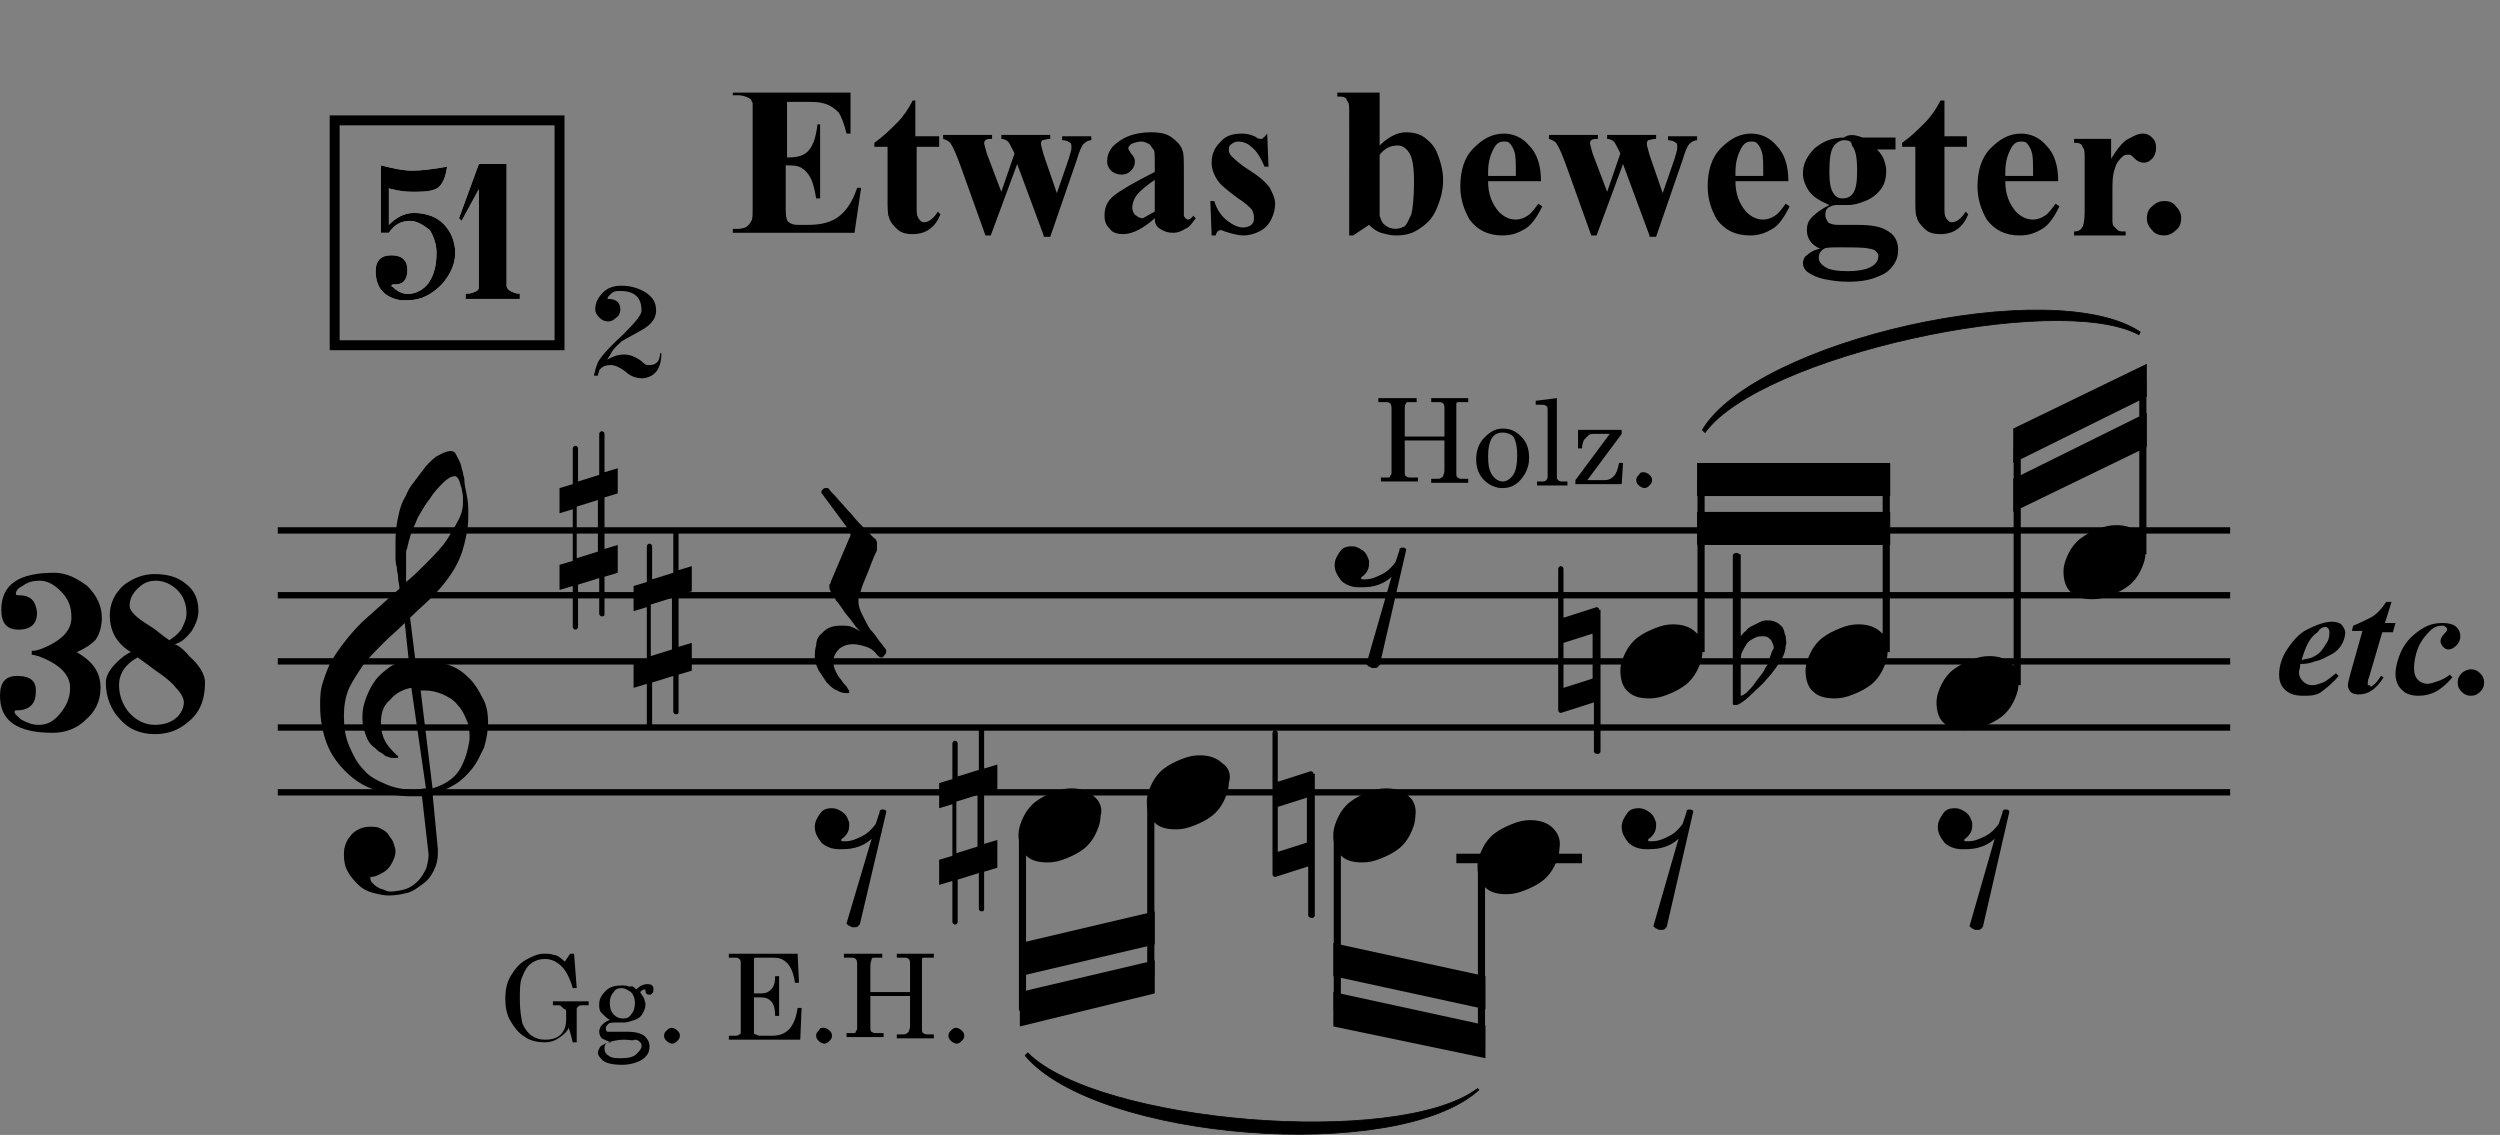 <?xml version="1.0" encoding="utf-8"?>
<!-- Generator: Adobe Illustrator 26.3.1, SVG Export Plug-In . SVG Version: 6.00 Build 0)  -->
<svg version="1.1" xmlns="http://www.w3.org/2000/svg" xmlns:xlink="http://www.w3.org/1999/xlink" x="0px" y="0px"
	 viewBox="0 0 189 85.8" style="enable-background:new 0 0 189 85.8;" xml:space="preserve">
<rect x="0" y="0" width="189" height="85.8" fill="#808080" stroke="none"/>
<style type="text/css">
	.st0{fill:none;stroke:#000000;stroke-width:0.48;stroke-miterlimit:10;}
	.st1{fill:none;stroke:#000000;stroke-width:0.54;stroke-miterlimit:10;}
	.st2{fill-rule:evenodd;clip-rule:evenodd;}
	.st3{fill:none;stroke:#000000;stroke-width:0.72;stroke-miterlimit:10;}
	.st4{fill:none;stroke:#000000;stroke-width:6.000000e-02;stroke-miterlimit:10;}
	.st5{fill:none;stroke:#000000;stroke-width:0.62;stroke-miterlimit:10;}
	.st6{fill:none;stroke:#000000;stroke-width:0.6;stroke-miterlimit:10;stroke-dasharray:3.721,3.721;}
	.st7{fill:none;stroke:#000000;stroke-width:2.46;stroke-miterlimit:10;}
	.st8{fill:#FFFFFF;}
	.st9{fill:none;stroke:#000000;stroke-width:0.75;}
	.st10{fill:none;stroke:#040000;stroke-width:0.5;stroke-miterlimit:10;}
</style>
<g id="レイヤー_1">
	<path d="M36.9,54.6c0-0.6-0.1-1.3-0.4-1.8c-0.3-0.6-0.6-1.1-1-1.5c-0.4-0.4-0.9-0.8-1.5-1s-1.2-0.4-1.8-0.4c-0.1,0-0.2,0-0.4,0
		c-0.1,0-0.3,0-0.4,0l-0.4-3.2c0.6-0.6,1.2-1.1,1.7-1.6c0.5-0.5,1-1.1,1.4-1.7c0.4-0.6,0.7-1.2,0.9-1.9c0.2-0.7,0.4-1.5,0.4-2.4
		v-0.2c0-0.5,0-0.9-0.1-1.4c-0.1-0.5-0.2-0.9-0.2-1.3c0-0.1-0.1-0.3-0.1-0.5c-0.1-0.2-0.1-0.4-0.2-0.7c-0.1-0.2-0.2-0.4-0.3-0.6
		c-0.1-0.2-0.2-0.3-0.4-0.3c-0.4,0-0.7,0.2-1.1,0.4c-0.4,0.3-0.7,0.6-1,1c-0.3,0.4-0.6,0.8-0.9,1.2c-0.3,0.4-0.4,0.8-0.6,1.1
		c-0.3,0.6-0.4,1.3-0.5,1.8c-0.1,0.6-0.1,1.1-0.1,1.7v0.2c0,0.1,0,0.3,0,0.6c0,0.2,0,0.5,0.1,0.8c0,0.3,0.1,0.5,0.1,0.8
		c0,0.3,0.1,0.5,0.1,0.8c-0.9,0.8-1.8,1.6-2.8,2.5c-0.9,0.9-1.7,1.9-2.3,2.9c-0.3,0.5-0.5,1.1-0.7,1.7c-0.2,0.6-0.2,1.2-0.2,1.8
		c0,1,0.2,2,0.5,2.8c0.3,0.8,0.8,1.5,1.4,2.1c0.6,0.6,1.3,1.1,2.2,1.4c0.8,0.3,1.8,0.5,2.8,0.5h0.2c0.1,0,0.2,0,0.3,0
		c0.1,0,0.2,0,0.3,0l0.5,4.4c0,0.4-0.1,0.8-0.2,1.1c-0.2,0.4-0.4,0.7-0.6,0.9c-0.3,0.3-0.6,0.5-0.9,0.6c-0.3,0.1-0.8,0.2-1.2,0.2
		c-0.1,0-0.2,0-0.4-0.1s-0.4-0.1-0.5-0.2c-0.2-0.1-0.3-0.2-0.4-0.3c-0.1-0.1-0.2-0.2-0.2-0.4c0,0,0-0.1,0-0.1c0.3,0,0.5-0.1,0.7-0.2
		c0.2-0.1,0.4-0.2,0.6-0.4c0.2-0.2,0.3-0.4,0.4-0.6c0.1-0.2,0.2-0.5,0.2-0.7c0-0.3-0.1-0.5-0.2-0.8c-0.1-0.2-0.3-0.4-0.4-0.6
		c-0.2-0.2-0.4-0.3-0.6-0.4c-0.2-0.1-0.5-0.1-0.8-0.1c-0.3,0-0.6,0.1-0.8,0.2c-0.2,0.1-0.5,0.3-0.6,0.5c-0.2,0.2-0.3,0.4-0.4,0.7
		c-0.1,0.3-0.1,0.5-0.1,0.8c0,0.4,0.1,0.9,0.3,1.2c0.2,0.4,0.5,0.7,0.8,1c0.3,0.3,0.7,0.5,1.1,0.6c0.4,0.1,0.8,0.2,1.2,0.2
		c0.5,0,1-0.1,1.4-0.2s0.8-0.4,1.2-0.7c0.4-0.3,0.6-0.6,0.8-1c0.2-0.4,0.3-0.8,0.3-1.3c0-0.1,0-0.1,0-0.1c0,0,0-0.1,0-0.2L32.7,60
		c0.6-0.1,1.2-0.4,1.7-0.7c0.5-0.3,1-0.8,1.3-1.2c0.4-0.5,0.6-1,0.9-1.6C36.8,55.8,36.9,55.2,36.9,54.6L36.9,54.6L36.9,54.6z
		 M34.5,39.6c-0.3,0.5-0.6,1.1-1,1.6c-0.4,0.5-0.9,1-1.4,1.5c-0.5,0.5-0.9,0.9-1.4,1.3c0-0.1,0-0.2,0-0.4c0-0.1,0-0.3,0-0.4
		c0-0.1,0-0.2,0-0.3v-0.4c0-0.2,0-0.4,0-0.6c0-0.2,0-0.3,0.1-0.5c0-0.2,0.1-0.3,0.1-0.5c0.1-0.2,0.1-0.4,0.2-0.6
		c0.1-0.3,0.3-0.7,0.5-1.2c0.3-0.5,0.5-0.9,0.9-1.4c0.3-0.5,0.7-0.9,1-1.2c0.3-0.3,0.6-0.5,0.9-0.5c0.1,0,0.2,0.1,0.3,0.3
		c0.1,0.2,0.1,0.4,0.2,0.6c0,0.2,0.1,0.4,0.1,0.7c0,0.2,0,0.4,0,0.4C35,38.6,34.8,39.1,34.5,39.6L34.5,39.6z M34.8,58.1
		c-0.4,0.7-1.1,1.2-2.1,1.5l-0.9-7.4l0.3,0c0.5,0,0.9,0.1,1.4,0.3c0.4,0.2,0.8,0.4,1.1,0.8c0.3,0.3,0.5,0.7,0.7,1.2
		c0.2,0.4,0.2,0.9,0.2,1.4C35.4,56.6,35.2,57.4,34.8,58.1L34.8,58.1z M32.2,59.6c-0.3,0-0.5,0.1-0.8,0.1c-0.8,0-1.5-0.1-2.2-0.4
		c-0.7-0.3-1.3-0.6-1.7-1.1c-0.5-0.5-0.8-1.1-1.1-1.8C26.1,55.7,26,55,26,54.1c0-0.7,0.1-1.4,0.4-2.1c0.3-0.6,0.7-1.2,1.1-1.8
		c0.5-0.6,1-1.1,1.5-1.6s1.1-1,1.6-1.5l0.3,2.8c-0.5,0.1-0.9,0.2-1.4,0.5c-0.4,0.3-0.8,0.6-1.1,1c-0.3,0.4-0.5,0.8-0.7,1.3
		c-0.2,0.5-0.3,1-0.3,1.4c0,0.3,0,0.7,0.1,1c0.1,0.3,0.2,0.7,0.4,1c0.1,0.1,0.2,0.3,0.4,0.4c0.2,0.2,0.3,0.3,0.5,0.4
		c0.2,0.1,0.3,0.3,0.5,0.3c0.2,0.1,0.3,0.1,0.4,0.1H30c0.1,0,0.1,0,0.1-0.1v0c0,0,0-0.1-0.1-0.1c-0.4-0.4-0.7-0.7-0.9-1.1
		c-0.2-0.4-0.3-0.8-0.3-1.4c0-0.7,0.2-1.3,0.7-1.7c0.4-0.5,1-0.8,1.6-0.9L32.2,59.6L32.2,59.6z"/>
	<path d="M46.7,41.2l-1,0.3v-3.9l1-0.3v-1.9l-1,0.3v-2.9c0-0.1-0.1-0.2-0.2-0.2c-0.1,0-0.2,0.1-0.2,0.2v3.1l-1.6,0.5v-2.5
		c0-0.1-0.1-0.2-0.2-0.2c-0.1,0-0.2,0.1-0.2,0.2v2.7l-1,0.3v1.9l1-0.3v3.9l-1,0.3v1.9l1-0.3v3.1c0,0.1,0.1,0.2,0.2,0.2
		c0.1,0,0.2-0.1,0.2-0.2v-3.2l1.6-0.5v2.7c0,0.1,0.1,0.2,0.2,0.2c0.2,0,0.2-0.1,0.2-0.2v-2.8l1-0.3V41.2L46.7,41.2z M43.6,42.2v-3.9
		l1.6-0.5v3.9L43.6,42.2L43.6,42.2z"/>
	<path d="M52.3,48.6l-1,0.3v-3.9l1-0.3v-1.9l-1,0.3v-2.9c0-0.1-0.1-0.2-0.2-0.2c-0.1,0-0.2,0.1-0.2,0.2v3.1l-1.6,0.5v-2.5
		c0-0.1-0.1-0.2-0.2-0.2c-0.1,0-0.2,0.1-0.2,0.2V44l-1,0.3v1.9l1-0.3v3.9l-1,0.3V52l1-0.3v3.1c0,0.1,0.1,0.2,0.2,0.2
		c0.1,0,0.2-0.1,0.2-0.2v-3.2l1.6-0.5v2.7c0,0.1,0.1,0.2,0.2,0.2c0.2,0,0.2-0.1,0.2-0.2v-2.8l1-0.3V48.6L52.3,48.6z M49.2,49.6v-3.9
		l1.6-0.5v3.9L49.2,49.6L49.2,49.6z"/>
	<line class="st0" x1="168.6" y1="40.1" x2="21" y2="40.1"/>
	<line class="st0" x1="168.6" y1="45" x2="21" y2="45"/>
	<line class="st0" x1="168.6" y1="50" x2="21" y2="50"/>
	<line class="st0" x1="168.6" y1="55" x2="21" y2="55"/>
	<line class="st0" x1="168.6" y1="59.9" x2="21" y2="59.9"/>
	<path d="M66.5,48.5c-0.2-0.3-0.4-0.6-0.7-0.9c-0.2-0.3-0.4-0.7-0.6-1.1c-0.2-0.4-0.3-0.7-0.3-1v-0.2c0-0.1,0.1-0.3,0.2-0.7
		c0.1-0.4,0.3-0.8,0.5-1.3c0.2-0.5,0.4-1.1,0.7-1.7l0-0.1c0-0.1,0-0.2,0-0.3c0-0.1,0-0.1,0-0.1c0-0.1,0-0.2-0.1-0.3
		c0-0.1-0.1-0.1-0.1-0.1c-0.1-0.1-0.4-0.4-0.7-0.7c-0.3-0.3-0.7-0.7-1-1.1c-0.4-0.4-0.7-0.8-1-1.1c-0.3-0.4-0.6-0.6-0.7-0.8
		c0,0-0.1-0.1-0.1-0.1c0,0-0.1,0-0.2,0c-0.1,0-0.1,0-0.2,0.1c-0.1,0.1-0.1,0.1-0.1,0.2c0,0.1,0,0.1,0.1,0.2l2,2.7
		c0,0.1,0.1,0.1,0.1,0.2c0,0.1,0,0.3-0.1,0.4l0,0L62.8,44c0,0.1,0,0.1-0.1,0.2c0,0.1,0,0.1,0,0.2c0,0.2,0.1,0.3,0.2,0.5
		c0,0.1,0.2,0.2,0.3,0.5c0.2,0.2,0.4,0.5,0.6,0.8c0.2,0.3,0.5,0.6,0.7,0.9c0.2,0.3,0.4,0.5,0.6,0.7c-0.2-0.2-0.5-0.3-0.7-0.4
		c-0.2-0.1-0.5-0.1-0.8-0.1h-0.1c-0.4,0-0.7,0.1-0.9,0.2S62.2,47.8,62,48c-0.2,0.2-0.3,0.5-0.3,0.8c-0.1,0.3-0.1,0.6-0.1,0.9
		c0,0.3,0.1,0.6,0.3,1c0.2,0.3,0.4,0.6,0.6,0.9c0.3,0.3,0.5,0.5,0.8,0.6c0.3,0.2,0.6,0.2,0.8,0.2h0c0.1,0,0.1,0,0.1-0.1
		c0-0.1,0-0.1,0-0.1c0,0-0.1-0.1-0.2-0.3c-0.1-0.1-0.3-0.3-0.4-0.5c-0.2-0.2-0.3-0.4-0.4-0.6c-0.1-0.2-0.2-0.5-0.2-0.7V50
		c0-0.4,0.2-0.7,0.5-1c0.3-0.2,0.6-0.3,1-0.3c0.3,0,0.7,0.1,1,0.2c0.3,0.1,0.6,0.3,0.8,0.6c0,0,0.1,0.1,0.1,0.1c0,0,0.1,0.1,0.2,0.1
		c0.1,0,0.2,0,0.2-0.1c0.1-0.1,0.2-0.2,0.2-0.3c0-0.1,0-0.2-0.1-0.3C66.8,48.9,66.7,48.7,66.5,48.5L66.5,48.5z M106.3,41.6
		L106.3,41.6c0,0,0-0.1,0-0.1c0,0-0.1-0.1-0.2-0.1l-0.1,0c-0.1,0-0.1,0-0.2,0.1c0,0,0,0.1,0,0.1l-0.3,0.9c-0.3,0.4-0.6,0.7-1,0.9
		c-0.4,0.2-0.8,0.4-1.3,0.4h-0.1c-0.2,0-0.2,0-0.2-0.1c0-0.1,0.1-0.1,0.2-0.2c0.1-0.1,0.2-0.2,0.3-0.4c0.1-0.2,0.1-0.4,0.1-0.6v-0.1
		c-0.1-0.3-0.2-0.6-0.5-0.8c-0.3-0.2-0.5-0.3-0.8-0.3c-0.4,0-0.7,0.1-0.9,0.4s-0.4,0.6-0.4,1c0,0.5,0.2,0.8,0.5,1.2
		c0.3,0.3,0.8,0.5,1.3,0.5c0.4,0,0.8,0,1.2-0.1c0.4-0.1,0.9-0.3,1.3-0.7l-1.9,6.6v0c0,0,0,0.1,0.1,0.1c0,0.1,0.2,0.1,0.3,0.2
		c0.1,0,0.1,0,0.2,0c0.1,0,0.2,0,0.3-0.1c0,0,0-0.1,0.1-0.1L106.3,41.6L106.3,41.6z"/>
	<path d="M128.2,47.8c-0.4-0.4-1-0.6-1.7-0.6c-0.5,0-0.9,0.1-1.4,0.3c-0.5,0.2-0.9,0.4-1.3,0.7c-0.4,0.3-0.7,0.7-0.9,1.1
		c-0.2,0.4-0.4,0.9-0.4,1.4c0,0.7,0.2,1.3,0.6,1.6c0.4,0.4,1,0.5,1.6,0.5c0.5,0,0.9-0.1,1.4-0.3c0.5-0.2,0.9-0.4,1.3-0.7
		c0.4-0.3,0.7-0.7,0.9-1.1c0.2-0.4,0.4-0.9,0.4-1.4C128.8,48.7,128.6,48.1,128.2,47.8L128.2,47.8z"/>
	<path d="M120.9,46.1c0-0.1-0.1-0.2-0.2-0.2l-2.5,0.8V43c0-0.1-0.1-0.2-0.2-0.2s-0.2,0.1-0.2,0.2v10.7c0,0.1,0.1,0.2,0.2,0.2
		l2.5-0.8v3.7c0,0.1,0.1,0.2,0.3,0.2c0.1,0,0.2-0.1,0.2-0.2V46.1L120.9,46.1z M118.2,52v-3.4l2.2-0.7v3.4L118.2,52L118.2,52z"/>
	<line class="st1" x1="128.6" y1="49.3" x2="128.6" y2="36.2"/>
	<path d="M142.2,47.8c-0.4-0.4-1-0.6-1.7-0.6c-0.5,0-0.9,0.1-1.4,0.3c-0.5,0.2-0.9,0.4-1.3,0.7c-0.4,0.3-0.7,0.7-0.9,1.1
		c-0.2,0.4-0.4,0.9-0.4,1.4c0,0.7,0.2,1.3,0.6,1.6c0.4,0.4,1,0.5,1.6,0.5c0.5,0,0.9-0.1,1.4-0.3c0.5-0.2,0.9-0.4,1.3-0.7
		c0.4-0.3,0.7-0.7,0.9-1.1c0.2-0.4,0.4-0.9,0.4-1.4C142.9,48.7,142.7,48.1,142.2,47.8L142.2,47.8z"/>
	<path d="M135,48.1c-0.1-0.2-0.1-0.4-0.2-0.6c-0.1-0.2-0.3-0.3-0.4-0.4c-0.2-0.1-0.4-0.2-0.7-0.2c-0.2,0-0.4,0-0.6,0.1
		c-0.2,0.1-0.4,0.2-0.6,0.3c-0.2,0.1-0.4,0.2-0.5,0.4c-0.2,0.1-0.3,0.3-0.4,0.4v-6.1c0-0.1,0-0.1-0.1-0.1c0,0-0.1-0.1-0.2-0.1
		c-0.2,0-0.3,0.1-0.3,0.2V53c0,0.1,0,0.1,0,0.2c0,0.1,0.1,0.1,0.1,0.1c0,0,0.1,0,0.1,0c0,0,0.1,0,0.1,0c0.3-0.1,0.7-0.4,1.1-0.8
		c0.4-0.4,0.8-0.7,1.2-1.2c0.4-0.4,0.7-0.9,1-1.3c0.3-0.5,0.4-0.9,0.4-1.2C135.1,48.6,135,48.4,135,48.1L135,48.1z M133.8,49.7
		c-0.1,0.2-0.1,0.4-0.2,0.6c-0.1,0.1-0.2,0.3-0.3,0.5c-0.2,0.3-0.4,0.5-0.6,0.8c-0.2,0.3-0.4,0.5-0.6,0.7c-0.2,0.2-0.4,0.3-0.5,0.3
		h0v-2.3c0-0.5,0-0.8,0.1-1c0.1-0.2,0.2-0.4,0.4-0.7c0.2-0.2,0.4-0.3,0.6-0.4c0.2-0.1,0.4-0.1,0.6-0.1c0.3,0,0.4,0.1,0.6,0.3
		c0.1,0.2,0.2,0.4,0.2,0.6C133.9,49.3,133.9,49.5,133.8,49.7L133.8,49.7z"/>
	<line class="st1" x1="142.6" y1="49.3" x2="142.6" y2="36.2"/>
	<rect x="128.3" y="35" width="14.6" height="2.5"/>
	<rect x="128.3" y="38.7" width="14.6" height="2.5"/>
	<path d="M152.1,50.2c-0.4-0.4-1-0.6-1.7-0.6c-0.5,0-0.9,0.1-1.4,0.3c-0.5,0.2-0.9,0.4-1.3,0.7c-0.4,0.3-0.7,0.7-0.9,1.1
		c-0.2,0.4-0.4,0.9-0.4,1.4c0,0.7,0.2,1.3,0.6,1.6c0.4,0.4,1,0.5,1.6,0.5c0.5,0,0.9-0.1,1.4-0.3c0.5-0.2,0.9-0.4,1.3-0.7
		c0.4-0.3,0.7-0.7,0.9-1.1c0.2-0.4,0.4-0.9,0.4-1.4C152.8,51.1,152.6,50.6,152.1,50.2L152.1,50.2z"/>
	<line class="st1" x1="152.5" y1="51.8" x2="152.5" y2="33.8"/>
	<path d="M161.7,40.3c-0.4-0.4-1-0.6-1.7-0.6c-0.5,0-0.9,0.1-1.4,0.3c-0.5,0.2-0.9,0.4-1.3,0.7c-0.4,0.3-0.7,0.7-0.9,1.1
		c-0.2,0.4-0.4,0.9-0.4,1.4c0,0.7,0.2,1.3,0.6,1.6c0.4,0.4,1,0.5,1.6,0.5c0.5,0,0.9-0.1,1.4-0.3c0.5-0.2,0.9-0.4,1.3-0.7
		c0.4-0.3,0.7-0.7,0.9-1.1c0.2-0.4,0.4-0.9,0.4-1.4C162.3,41.2,162.1,40.7,161.7,40.3L161.7,40.3z"/>
	<line class="st1" x1="162" y1="41.9" x2="162" y2="28.8"/>
	<polyline class="st2" points="152.2,32.4 162.3,27.5 162.3,30 152.2,35 	"/>
	<polyline class="st2" points="152.2,36.2 162.3,31.2 162.3,33.8 152.2,38.7 	"/>
	<path d="M67,61.4L67,61.4c0,0,0-0.1,0-0.1c0,0-0.1-0.1-0.2-0.1l-0.1,0c-0.1,0-0.1,0-0.2,0.1c0,0,0,0.1,0,0.1l-0.3,0.9
		c-0.3,0.4-0.6,0.7-1,0.9c-0.4,0.2-0.8,0.4-1.3,0.4h-0.1c-0.2,0-0.2,0-0.2-0.1c0-0.1,0.1-0.1,0.2-0.2c0.1-0.1,0.2-0.2,0.3-0.4
		c0.1-0.2,0.1-0.4,0.1-0.6v-0.1c-0.1-0.3-0.2-0.6-0.5-0.8c-0.3-0.2-0.5-0.3-0.8-0.3c-0.4,0-0.7,0.1-0.9,0.4s-0.4,0.6-0.4,1
		c0,0.5,0.2,0.8,0.5,1.2c0.3,0.3,0.8,0.5,1.3,0.5c0.4,0,0.8,0,1.2-0.1c0.4-0.1,0.9-0.3,1.3-0.7L64,69.8v0c0,0,0,0.1,0.1,0.1
		c0,0.1,0.2,0.1,0.3,0.2c0.1,0,0.1,0,0.2,0c0.1,0,0.2,0,0.3-0.1c0,0,0-0.1,0.1-0.1L67,61.4L67,61.4z"/>
	<path d="M82.7,60.2c-0.4-0.4-1-0.6-1.7-0.6c-0.5,0-0.9,0.1-1.4,0.3c-0.5,0.2-0.9,0.4-1.3,0.7c-0.4,0.3-0.7,0.7-0.9,1.1
		c-0.2,0.4-0.4,0.9-0.4,1.4c0,0.7,0.2,1.3,0.6,1.6c0.4,0.4,1,0.5,1.6,0.5c0.5,0,0.9-0.1,1.4-0.3c0.5-0.2,0.9-0.4,1.3-0.7
		c0.4-0.3,0.7-0.7,0.9-1.1c0.2-0.4,0.4-0.9,0.4-1.4C83.4,61.1,83.1,60.5,82.7,60.2L82.7,60.2z"/>
	<path d="M75.4,63.5l-1,0.3V60l1-0.3v-1.9l-1,0.3v-2.9c0-0.1-0.1-0.2-0.2-0.2C74.1,55,74,55,74,55.1v3.1l-1.6,0.5v-2.5
		c0-0.1-0.1-0.2-0.2-0.2c-0.1,0-0.2,0.1-0.2,0.2v2.7l-1,0.3v1.9l1-0.3v3.9l-1,0.3v1.9l1-0.3v3.1c0,0.1,0.1,0.2,0.2,0.2
		c0.1,0,0.2-0.1,0.2-0.2v-3.2l1.6-0.5v2.7c0,0.1,0.1,0.2,0.2,0.2c0.2,0,0.2-0.1,0.2-0.2v-2.8l1-0.3V63.5L75.4,63.5z M72.3,64.5v-3.9
		l1.6-0.5V64L72.3,64.5L72.3,64.5z"/>
	<line class="st1" x1="77.3" y1="63.2" x2="77.3" y2="76.4"/>
	<path d="M92.4,57.7c-0.4-0.4-1-0.6-1.7-0.6c-0.5,0-0.9,0.1-1.4,0.3c-0.5,0.2-0.9,0.4-1.3,0.7c-0.4,0.3-0.7,0.7-0.9,1.1
		c-0.2,0.4-0.4,0.9-0.4,1.4c0,0.7,0.2,1.3,0.6,1.6c0.4,0.4,1,0.5,1.6,0.5c0.5,0,0.9-0.1,1.4-0.3c0.5-0.2,0.9-0.4,1.3-0.7
		c0.4-0.3,0.7-0.7,0.9-1.1c0.2-0.4,0.4-0.9,0.4-1.4C93.1,58.6,92.9,58,92.4,57.7L92.4,57.7z"/>
	<line class="st1" x1="87" y1="60.7" x2="87" y2="73.8"/>
	<polyline class="st2" points="77.1,75 87.3,72.6 87.3,75.1 77.1,77.6 	"/>
	<polyline class="st2" points="77.1,71.3 87.3,68.9 87.3,71.4 77.1,73.8 	"/>
	<path d="M106.5,60.2c-0.4-0.4-1-0.6-1.7-0.6c-0.5,0-0.9,0.1-1.4,0.3c-0.5,0.2-0.9,0.4-1.3,0.7c-0.4,0.3-0.7,0.7-0.9,1.1
		c-0.2,0.4-0.4,0.9-0.4,1.4c0,0.7,0.2,1.3,0.6,1.6c0.4,0.4,1,0.5,1.6,0.5c0.5,0,0.9-0.1,1.4-0.3c0.5-0.2,0.9-0.4,1.3-0.7
		c0.4-0.3,0.7-0.7,0.9-1.1c0.2-0.4,0.4-0.9,0.4-1.4C107.1,61.1,106.9,60.5,106.5,60.2L106.5,60.2z"/>
	<path d="M99.3,58.5c0-0.1-0.1-0.2-0.2-0.2l-2.5,0.8v-3.7c0-0.1-0.1-0.2-0.2-0.2s-0.2,0.1-0.2,0.2v10.7c0,0.1,0.1,0.2,0.2,0.2
		l2.5-0.8v3.7c0,0.1,0.1,0.2,0.3,0.2c0.1,0,0.2-0.1,0.2-0.2V58.5L99.3,58.5z M96.6,64.4V61l2.2-0.7v3.4L96.6,64.4L96.6,64.4z"/>
	<line class="st1" x1="101.1" y1="63.2" x2="101.1" y2="76.4"/>
	<line class="st3" x1="110.1" y1="64.9" x2="119.6" y2="64.9"/>
	<path d="M117.4,62.6c-0.4-0.4-1-0.6-1.7-0.6c-0.5,0-0.9,0.1-1.4,0.3c-0.5,0.2-0.9,0.4-1.3,0.7c-0.4,0.3-0.7,0.7-0.9,1.1
		c-0.2,0.4-0.4,0.9-0.4,1.4c0,0.7,0.2,1.3,0.6,1.6c0.4,0.4,1,0.5,1.6,0.5c0.5,0,0.9-0.1,1.4-0.3c0.5-0.2,0.9-0.4,1.3-0.7
		c0.4-0.3,0.7-0.7,0.9-1.1c0.2-0.4,0.4-0.9,0.4-1.4C118,63.5,117.8,63,117.4,62.6L117.4,62.6z"/>
	<line class="st1" x1="112" y1="65.7" x2="112" y2="78.8"/>
	<polyline class="st2" points="100.8,75 112.3,77.5 112.3,80 100.8,77.6 	"/>
	<polyline class="st2" points="100.8,71.3 112.3,73.8 112.3,76.3 100.8,73.8 	"/>
	<path d="M128,61.4L128,61.4c0,0,0-0.1,0-0.1c0,0-0.1-0.1-0.2-0.1l-0.1,0c-0.1,0-0.1,0-0.2,0.1c0,0,0,0.1,0,0.1l-0.3,0.9
		c-0.3,0.4-0.6,0.7-1,0.9c-0.4,0.2-0.8,0.4-1.3,0.4h-0.1c-0.2,0-0.2,0-0.2-0.1c0-0.1,0.1-0.1,0.2-0.2c0.1-0.1,0.2-0.2,0.3-0.4
		c0.1-0.2,0.1-0.4,0.1-0.6v-0.1c-0.1-0.3-0.2-0.6-0.5-0.8c-0.3-0.2-0.5-0.3-0.8-0.3c-0.4,0-0.7,0.1-0.9,0.4s-0.4,0.6-0.4,1
		c0,0.5,0.2,0.8,0.5,1.2c0.3,0.3,0.8,0.5,1.3,0.5c0.4,0,0.8,0,1.2-0.1c0.4-0.1,0.9-0.3,1.3-0.7l-1.9,6.6v0c0,0,0,0.1,0.1,0.1
		c0,0.1,0.2,0.1,0.3,0.2c0.1,0,0.1,0,0.2,0c0.1,0,0.2,0,0.3-0.1c0,0,0-0.1,0.1-0.1L128,61.4L128,61.4z M151.9,61.4L151.9,61.4
		c0,0,0-0.1,0-0.1c0,0-0.1-0.1-0.2-0.1l-0.1,0c-0.1,0-0.1,0-0.2,0.1c0,0,0,0.1,0,0.1l-0.3,0.9c-0.3,0.4-0.6,0.7-1,0.9
		c-0.4,0.2-0.8,0.4-1.3,0.4h-0.1c-0.2,0-0.2,0-0.2-0.1c0-0.1,0.1-0.1,0.2-0.2c0.1-0.1,0.2-0.2,0.3-0.4c0.1-0.2,0.1-0.4,0.1-0.6v-0.1
		c-0.1-0.3-0.2-0.6-0.5-0.8c-0.3-0.2-0.5-0.3-0.8-0.3c-0.4,0-0.7,0.1-0.9,0.4s-0.4,0.6-0.4,1c0,0.5,0.2,0.8,0.5,1.2
		c0.3,0.3,0.8,0.5,1.3,0.5c0.4,0,0.8,0,1.2-0.1c0.4-0.1,0.9-0.3,1.3-0.7l-1.9,6.6v0c0,0,0,0.1,0.1,0.1c0,0.1,0.2,0.1,0.3,0.2
		c0.1,0,0.1,0,0.2,0c0.1,0,0.2,0,0.3-0.1c0,0,0-0.1,0.1-0.1L151.9,61.4L151.9,61.4z"/>
	<path class="st2" d="M128.7,32.5c4.1-6.8,26.5-11.8,33.1-7.4l-0.1,0.2c-6.2-3.3-28.6,1.6-32.8,7.4L128.7,32.5"/>
	<path class="st4" d="M128.7,32.5c4.1-6.8,26.5-11.8,33.1-7.4l-0.1,0.2c-6.2-3.3-28.6,1.6-32.8,7.4L128.7,32.5"/>
	<path class="st2" d="M77.5,79.8c5.4,6.4,28.1,8.2,34.3,2.6l-0.1-0.1c-6,4.5-28.7,2.6-34-2.7L77.5,79.8"/>
	<path class="st4" d="M77.5,79.8c5.4,6.4,28.1,8.2,34.3,2.6l-0.1-0.1c-6,4.5-28.7,2.6-34-2.7L77.5,79.8"/>
</g>
<g id="レイヤー_2">
	<g>
		<path d="M2.5,49.2c0,0,0.2,0,0.5-0.1c1.6-0.6,2.4-1.4,2.4-2.4c0-0.8-0.2-1.4-0.8-2c-0.5-0.5-1-0.8-1.6-0.8c-0.5,0-0.9,0.1-1.3,0.4
			c-0.4,0.2-0.5,0.4-0.5,0.6C1.2,45,1.3,45,1.4,45c0.9,0,1.3,0.4,1.4,1.3c0,0.8-0.4,1.3-1.4,1.3c-0.9,0-1.3-0.5-1.3-1.5
			c0-1.9,1.3-2.8,4-2.8c0.9,0,1.7,0.4,2.5,1c0.7,0.7,1.1,1.5,1.1,2.4c0,0.7-0.2,1.3-0.5,1.7c-0.3,0.3-0.7,0.6-1.4,0.9
			C7,50,7.6,50.8,7.6,52c0,1-0.4,1.8-1.1,2.4c-0.7,0.7-1.6,1-2.5,1c-2.7,0-4-0.9-4-2.8c0-1,0.4-1.5,1.3-1.5c1,0,1.5,0.4,1.4,1.3
			c0,0.8-0.5,1.3-1.4,1.3c-0.1,0-0.2,0-0.2,0.1c0,0.2,0.2,0.3,0.5,0.6c0.4,0.2,0.8,0.4,1.3,0.4c0.6,0,1.1-0.2,1.6-0.8
			c0.5-0.6,0.8-1.2,0.8-2c0-1-0.8-1.8-2.4-2.4c-0.1,0-0.3-0.1-0.5-0.1V49.2z"/>
		<path d="M15.5,51.6c0,1.3-0.4,2.3-1.3,3c-0.7,0.6-1.5,0.9-2.5,0.9c-1.1,0-2-0.4-2.6-1.1C8.4,53.7,8,52.7,8,51.6
			c0-0.5,0.3-1,0.8-1.5c0.4-0.4,0.8-0.7,1.1-0.8c-1-0.6-1.6-1.5-1.6-2.8c0-0.9,0.4-1.7,1.1-2.3c0.7-0.5,1.4-0.8,2.3-0.8
			c0.9,0,1.7,0.2,2.3,0.7c0.7,0.5,1,1.2,1,2.1c0,0.5-0.2,1-0.5,1.5c-0.4,0.5-0.8,0.9-1.3,1c0.3,0.1,0.7,0.4,1.1,0.9
			C15.1,50.3,15.5,51,15.5,51.6z M9,51.8c0,0.8,0.3,1.5,0.7,2c0.5,0.6,1.2,1,2,1c0.7,0,1.3-0.2,1.7-0.6c0.3-0.3,0.5-0.7,0.5-1.1
			c0-0.3-0.2-0.7-0.6-1.1c-0.3-0.4-0.7-0.7-1.1-1c-0.6-0.4-1.2-0.9-1.8-1.3C9.5,50.2,9,50.9,9,51.8z M14.1,46.4
			c0-0.7-0.2-1.3-0.7-1.8c-0.4-0.4-1-0.7-1.6-0.7c-0.6,0-1,0.2-1.4,0.6c-0.4,0.4-0.6,0.8-0.6,1.3c0,0.4,0.5,0.9,1.5,1.5
			c0.5,0.3,0.9,0.7,1.5,1.1c0.3-0.2,0.6-0.4,0.9-0.8C13.9,47.2,14.1,46.8,14.1,46.4z"/>
	</g>
	<g>
		<path d="M46,22.6c0.6,0,0.9,0.3,0.9,0.8c0,0.2-0.1,0.5-0.3,0.6c-0.2,0.2-0.4,0.3-0.6,0.3c-0.3,0-0.5-0.1-0.7-0.3
			c-0.2-0.2-0.3-0.4-0.3-0.6c0-0.5,0.2-0.9,0.6-1.3c0.4-0.4,0.9-0.5,1.4-0.5c0.7,0,1.3,0.2,1.8,0.5c0.6,0.4,0.8,0.8,0.8,1.4
			c0,0.5-0.3,1-1,1.4c-0.5,0.3-1.1,0.6-1.6,0.9c-0.3,0.3-0.6,0.5-0.8,0.9c-0.1,0.2-0.2,0.3-0.3,0.5c0.5-0.3,0.9-0.4,1.3-0.4
			c0.3,0,0.6,0.1,0.8,0.2c0.2,0.1,0.4,0.2,0.6,0.4c0.2,0.2,0.3,0.2,0.5,0.2c0.5,0,0.8-0.3,0.8-0.9H50c0,1.2-0.5,1.8-1.4,1.9
			c-0.4,0-0.9-0.1-1.3-0.5c-0.4-0.3-0.8-0.5-1.1-0.5c-0.4,0-0.7,0.1-0.9,0.4c0,0.1-0.1,0.3-0.1,0.4h-0.3c0-0.1,0.1-0.3,0.1-0.4
			s0.1-0.3,0.2-0.6c0.2-0.4,0.8-1.1,1.9-2.1c0.9-0.9,1.4-1.5,1.4-1.8c0-1-0.5-1.5-1.6-1.5c-0.1,0-0.2,0-0.2,0
			c-0.2,0-0.4,0.1-0.5,0.2c-0.1,0.1-0.2,0.2-0.2,0.2C45.9,22.6,45.9,22.6,46,22.6z"/>
	</g>
	<g>
		<g>
			<path class="st8" d="M31.2,12.9c0.6,0,1.5-0.1,2.6-0.3c-0.1,0.7-0.3,1.3-0.7,1.6c-0.3,0.2-0.8,0.3-1.6,0.3c-0.5,0-0.9,0-1.4-0.1
				c-0.4-0.1-0.7-0.1-0.7-0.2V17c0.6-0.6,1.2-0.9,1.9-0.9c0.9,0,1.7,0.3,2.2,0.8c0.5,0.5,0.8,1.1,0.9,1.9c0.1,1-0.3,1.9-1,2.7
				c-0.8,0.8-1.6,1.2-2.6,1.2c-0.2,0-0.3,0-0.5,0c-1.2-0.2-1.9-0.9-1.9-2.2c0-0.8,0.4-1.2,1.2-1.2c0.8,0,1.2,0.4,1.2,1.1
				c0,0.4-0.1,0.7-0.3,0.9c-0.1,0.1-0.3,0.2-0.6,0.2c-0.2,0-0.3,0-0.3,0.1c0,0,0,0.1,0.1,0.1c0.4,0.4,0.9,0.6,1.4,0.5
				c0.5-0.1,0.9-0.3,1.3-0.8c0.4-0.6,0.6-1.3,0.6-2.3c0-0.6-0.2-1.2-0.5-1.7C32,17,31.5,16.7,31,16.7c-0.7,0-1.2,0.3-1.6,0.9h-0.6
				v-5.1C29.6,12.7,30.4,12.9,31.2,12.9z"/>
			<path class="st8" d="M36.2,14.3l-1.3,2.4l-0.2-0.2l1.5-4.1h2.1v9.2c0,0.2,0.2,0.4,0.5,0.5c0.2,0.1,0.4,0.1,0.5,0.1v0.4h-4.1v-0.4
				c0.2,0,0.4,0,0.6-0.1c0.3-0.1,0.4-0.2,0.4-0.4V14.3z"/>
		</g>
		<g>
			<path d="M31.2,12.9c0.6,0,1.5-0.1,2.6-0.3c-0.1,0.7-0.3,1.3-0.7,1.6c-0.3,0.2-0.8,0.3-1.6,0.3c-0.5,0-0.9,0-1.4-0.1
				c-0.4-0.1-0.7-0.1-0.7-0.2V17c0.6-0.6,1.2-0.9,1.9-0.9c0.9,0,1.7,0.3,2.2,0.8c0.5,0.5,0.8,1.1,0.9,1.9c0.1,1-0.3,1.9-1,2.7
				c-0.8,0.8-1.6,1.2-2.6,1.2c-0.2,0-0.3,0-0.5,0c-1.2-0.2-1.9-0.9-1.9-2.2c0-0.8,0.4-1.2,1.2-1.2c0.8,0,1.2,0.4,1.2,1.1
				c0,0.4-0.1,0.7-0.3,0.9c-0.1,0.1-0.3,0.2-0.6,0.2c-0.2,0-0.3,0-0.3,0.1c0,0,0,0.1,0.1,0.1c0.4,0.4,0.9,0.6,1.4,0.5
				c0.5-0.1,0.9-0.3,1.3-0.8c0.4-0.6,0.6-1.3,0.6-2.3c0-0.6-0.2-1.2-0.5-1.7C32,17,31.5,16.7,31,16.7c-0.7,0-1.2,0.3-1.6,0.9h-0.6
				v-5.1C29.6,12.7,30.4,12.9,31.2,12.9z"/>
			<path d="M36.2,14.3l-1.3,2.4l-0.2-0.2l1.5-4.1h2.1v9.2c0,0.2,0.2,0.4,0.5,0.5c0.2,0.1,0.4,0.1,0.5,0.1v0.4h-4.1v-0.4
				c0.2,0,0.4,0,0.6-0.1c0.3-0.1,0.4-0.2,0.4-0.4V14.3z"/>
		</g>
		<g>
			<rect x="25.3" y="9.1" class="st9" width="17" height="17"/>
		</g>
	</g>
	<g>
		<path d="M59.5,7.6v4.3h0.2c0.7,0,1.2-0.2,1.5-0.6c0.3-0.4,0.5-1,0.6-1.9H62V15h-0.3c-0.1-0.6-0.2-1.1-0.4-1.5
			c-0.2-0.4-0.4-0.6-0.7-0.8s-0.7-0.2-1.2-0.2v3c0,0.6,0,0.9,0.1,1.1c0,0.1,0.1,0.2,0.3,0.3C60,17,60.2,17,60.5,17h0.6
			c1,0,1.8-0.2,2.4-0.7c0.6-0.5,1-1.2,1.3-2.1h0.3l-0.5,3.4h-9.2v-0.3h0.4c0.3,0,0.6-0.1,0.7-0.2c0.1-0.1,0.2-0.2,0.3-0.4
			c0.1-0.1,0.1-0.5,0.1-1v-7c0-0.5,0-0.8,0-0.9c-0.1-0.2-0.1-0.3-0.3-0.4c-0.2-0.1-0.5-0.2-0.8-0.2h-0.4V7h8.9v3.1H64
			c-0.2-0.8-0.4-1.3-0.6-1.6c-0.3-0.3-0.7-0.6-1.2-0.7c-0.3-0.1-0.8-0.1-1.6-0.1H59.5z"/>
		<path d="M69.2,7.6v2.7H71v0.8h-1.7v4.5c0,0.4,0,0.7,0.1,0.8c0,0.1,0.1,0.2,0.2,0.3c0.1,0.1,0.2,0.1,0.3,0.1c0.3,0,0.7-0.3,1-0.8
			l0.2,0.2c-0.4,1-1.1,1.5-2.1,1.5c-0.5,0-0.9-0.1-1.2-0.4s-0.5-0.5-0.6-0.9c-0.1-0.2-0.1-0.7-0.1-1.4v-3.9h-1v-0.3
			c0.7-0.5,1.2-1,1.7-1.5c0.5-0.5,0.9-1.1,1.2-1.7H69.2z"/>
		<path d="M78.9,17.8l-2-5.4l-2,5.4h-0.4l-1.9-5.3c-0.3-0.8-0.5-1.3-0.7-1.6c-0.1-0.2-0.3-0.3-0.6-0.4v-0.3H75v0.3
			c-0.2,0-0.4,0-0.5,0.1c-0.1,0.1-0.1,0.2-0.1,0.2c0,0.1,0.1,0.4,0.2,0.8l1.1,2.9l1-2.9l-0.1-0.2c-0.2-0.4-0.3-0.6-0.4-0.7
			c-0.1-0.1-0.3-0.2-0.5-0.2v-0.3h3.7v0.3c-0.3,0-0.5,0.1-0.6,0.1c-0.1,0.1-0.1,0.2-0.1,0.3c0,0.1,0.1,0.4,0.2,0.8l1,2.9l0.9-2.6
			c0.1-0.4,0.2-0.6,0.2-0.8c0-0.2,0-0.4-0.1-0.4c-0.1-0.1-0.3-0.2-0.6-0.2v-0.3h2.2v0.3c-0.2,0-0.4,0.1-0.6,0.3
			c-0.1,0.1-0.3,0.5-0.5,1.2l-2,5.8H78.9z"/>
		<path d="M87.3,16.5c-0.9,0.8-1.7,1.2-2.4,1.2c-0.4,0-0.8-0.1-1-0.4c-0.3-0.3-0.4-0.6-0.4-1c0-0.6,0.2-1.1,0.7-1.5
			c0.5-0.4,1.5-1,3.1-1.8v-0.7c0-0.6,0-0.9-0.1-1c-0.1-0.1-0.2-0.3-0.3-0.4c-0.2-0.1-0.4-0.2-0.6-0.2c-0.3,0-0.6,0.1-0.8,0.2
			c-0.1,0.1-0.2,0.2-0.2,0.3c0,0.1,0.1,0.2,0.2,0.4c0.2,0.2,0.3,0.4,0.3,0.6c0,0.3-0.1,0.5-0.3,0.7c-0.2,0.2-0.4,0.3-0.7,0.3
			c-0.3,0-0.6-0.1-0.8-0.3c-0.2-0.2-0.3-0.4-0.3-0.7c0-0.4,0.1-0.7,0.4-1.1c0.3-0.3,0.7-0.6,1.2-0.8c0.5-0.2,1.1-0.3,1.7-0.3
			c0.7,0,1.2,0.1,1.6,0.4c0.4,0.3,0.7,0.6,0.8,1c0.1,0.2,0.1,0.7,0.1,1.5v2.8c0,0.3,0,0.5,0,0.6c0,0.1,0.1,0.1,0.1,0.2
			c0.1,0,0.1,0.1,0.2,0.1c0.1,0,0.3-0.1,0.4-0.3l0.2,0.2c-0.3,0.4-0.5,0.7-0.8,0.8c-0.3,0.2-0.6,0.3-0.9,0.3c-0.4,0-0.7-0.1-1-0.3
			S87.3,16.9,87.3,16.5z M87.3,16v-2.4c-0.6,0.4-1.1,0.8-1.4,1.2c-0.2,0.3-0.3,0.6-0.3,0.9c0,0.2,0.1,0.5,0.3,0.6
			c0.1,0.1,0.3,0.2,0.5,0.2C86.6,16.4,86.9,16.2,87.3,16z"/>
		<path d="M95.8,10.1l0.1,2.5h-0.3c-0.3-0.7-0.6-1.2-1-1.5c-0.3-0.3-0.7-0.4-1-0.4c-0.2,0-0.4,0.1-0.5,0.2c-0.2,0.1-0.2,0.3-0.2,0.5
			c0,0.1,0.1,0.3,0.2,0.4c0.2,0.2,0.6,0.6,1.4,1.1c0.8,0.5,1.3,1,1.5,1.3c0.2,0.4,0.4,0.8,0.4,1.2c0,0.4-0.1,0.8-0.3,1.2
			s-0.5,0.7-0.9,0.9c-0.4,0.2-0.8,0.3-1.2,0.3c-0.3,0-0.8-0.1-1.4-0.3c-0.2-0.1-0.3-0.1-0.3-0.1c-0.2,0-0.3,0.1-0.4,0.4h-0.3
			l-0.1-2.6h0.3c0.2,0.7,0.6,1.2,1,1.5c0.4,0.3,0.8,0.5,1.2,0.5c0.2,0,0.5-0.1,0.6-0.2c0.2-0.2,0.2-0.3,0.2-0.6
			c0-0.2-0.1-0.5-0.2-0.6c-0.2-0.2-0.5-0.5-1-0.8c-0.8-0.6-1.3-1-1.5-1.3c-0.3-0.4-0.5-0.9-0.5-1.4c0-0.6,0.2-1.1,0.6-1.5
			c0.4-0.5,0.9-0.7,1.7-0.7c0.4,0,0.8,0.1,1.1,0.3c0.1,0.1,0.3,0.1,0.3,0.1c0.1,0,0.2,0,0.2-0.1c0.1,0,0.1-0.1,0.3-0.3H95.8z"/>
		<path d="M104.3,7v4c0.6-0.6,1.3-1,2-1c0.5,0,1,0.1,1.4,0.4c0.4,0.3,0.8,0.7,1,1.3c0.2,0.5,0.4,1.2,0.4,1.9c0,0.8-0.2,1.5-0.5,2.2
			c-0.3,0.7-0.7,1.1-1.3,1.5s-1.1,0.5-1.8,0.5c-0.4,0-0.7-0.1-1.1-0.2c-0.3-0.1-0.6-0.3-0.9-0.6l-1.2,0.8h-0.3V8.5
			c0-0.4,0-0.7-0.1-0.8c-0.1-0.1-0.1-0.3-0.2-0.3c-0.1-0.1-0.3-0.1-0.6-0.1V7H104.3z M104.3,11.7V15c0,0.7,0,1.1,0,1.3
			c0.1,0.3,0.2,0.6,0.4,0.7c0.2,0.2,0.5,0.3,0.8,0.3c0.3,0,0.5-0.1,0.7-0.2c0.2-0.2,0.3-0.5,0.5-0.9c0.1-0.4,0.2-1.3,0.2-2.4
			c0-1.1-0.1-1.9-0.4-2.3c-0.2-0.3-0.5-0.5-0.8-0.5C105.1,11,104.7,11.2,104.3,11.7z"/>
		<path d="M116.5,13.7h-4c0,1,0.3,1.7,0.8,2.3c0.4,0.4,0.8,0.6,1.3,0.6c0.3,0,0.6-0.1,0.9-0.3c0.3-0.2,0.5-0.5,0.8-0.9l0.3,0.2
			c-0.4,0.8-0.8,1.4-1.3,1.7c-0.5,0.3-1,0.5-1.7,0.5c-1.1,0-1.9-0.4-2.5-1.2c-0.4-0.7-0.7-1.5-0.7-2.5c0-1.2,0.3-2.2,1-2.9
			c0.7-0.7,1.4-1.1,2.3-1.1c0.7,0,1.4,0.3,1.9,0.9C116.2,11.6,116.5,12.5,116.5,13.7z M114.6,13.2c0-0.8,0-1.4-0.1-1.7
			c-0.1-0.3-0.2-0.5-0.4-0.7c-0.1-0.1-0.3-0.1-0.4-0.1c-0.3,0-0.5,0.1-0.7,0.4c-0.3,0.5-0.5,1.1-0.5,1.9v0.3H114.6z"/>
		<path d="M124.7,17.8l-2-5.4l-2,5.4h-0.4l-1.9-5.3c-0.3-0.8-0.5-1.3-0.7-1.6c-0.1-0.2-0.3-0.3-0.6-0.4v-0.3h3.7v0.3
			c-0.2,0-0.4,0-0.5,0.1c-0.1,0.1-0.1,0.2-0.1,0.2c0,0.1,0.1,0.4,0.2,0.8l1.1,2.9l1-2.9l-0.1-0.2c-0.2-0.4-0.3-0.6-0.4-0.7
			c-0.1-0.1-0.3-0.2-0.5-0.2v-0.3h3.7v0.3c-0.3,0-0.5,0.1-0.6,0.1c-0.1,0.1-0.1,0.2-0.1,0.3c0,0.1,0.1,0.4,0.2,0.8l1,2.9l0.9-2.6
			c0.1-0.4,0.2-0.6,0.2-0.8c0-0.2,0-0.4-0.1-0.4c-0.1-0.1-0.3-0.2-0.6-0.2v-0.3h2.2v0.3c-0.2,0-0.4,0.1-0.6,0.3
			c-0.1,0.1-0.3,0.5-0.5,1.2l-2,5.8H124.7z"/>
		<path d="M135.2,13.7h-4c0,1,0.3,1.7,0.8,2.3c0.4,0.4,0.8,0.6,1.3,0.6c0.3,0,0.6-0.1,0.9-0.3c0.3-0.2,0.5-0.5,0.8-0.9l0.3,0.2
			c-0.4,0.8-0.8,1.4-1.3,1.7c-0.5,0.3-1,0.5-1.7,0.5c-1.1,0-1.9-0.4-2.5-1.2c-0.4-0.7-0.7-1.5-0.7-2.5c0-1.2,0.3-2.2,1-2.9
			c0.7-0.7,1.4-1.1,2.3-1.1c0.7,0,1.4,0.3,1.9,0.9C134.9,11.6,135.2,12.5,135.2,13.7z M133.3,13.2c0-0.8,0-1.4-0.1-1.7
			c-0.1-0.3-0.2-0.5-0.4-0.7c-0.1-0.1-0.3-0.1-0.4-0.1c-0.3,0-0.5,0.1-0.7,0.4c-0.3,0.5-0.5,1.1-0.5,1.9v0.3H133.3z"/>
		<path d="M140.8,10.4h2.5v0.9h-1.4c0.3,0.3,0.4,0.5,0.5,0.7c0.1,0.3,0.2,0.6,0.2,0.9c0,0.5-0.1,1-0.4,1.4s-0.7,0.7-1.2,0.9
			c-0.5,0.2-0.9,0.3-1.3,0.3c0,0-0.3,0-0.9,0c-0.2,0-0.4,0.1-0.6,0.2c-0.2,0.2-0.2,0.3-0.2,0.6c0,0.2,0.1,0.3,0.2,0.5
			c0.1,0.1,0.4,0.2,0.7,0.2l1.4,0c1.1,0,1.8,0.1,2.3,0.4c0.6,0.3,0.9,0.8,0.9,1.5c0,0.4-0.1,0.8-0.4,1.2c-0.3,0.4-0.6,0.6-1.1,0.8
			c-0.7,0.3-1.4,0.4-2.3,0.4c-0.7,0-1.3-0.1-1.8-0.2c-0.5-0.1-0.9-0.3-1.2-0.5s-0.4-0.5-0.4-0.7c0-0.2,0.1-0.5,0.3-0.6
			c0.2-0.2,0.5-0.4,1-0.5c-0.7-0.3-1-0.8-1-1.4c0-0.4,0.1-0.7,0.4-1c0.3-0.3,0.7-0.6,1.3-0.9c-0.7-0.3-1.2-0.6-1.5-1
			c-0.3-0.4-0.5-0.9-0.5-1.4c0-0.7,0.3-1.3,0.9-1.9c0.6-0.5,1.3-0.8,2.2-0.8C139.8,10.1,140.3,10.2,140.8,10.4z M139,18.7
			c-0.5,0-0.9,0-1.1,0.1c-0.3,0.2-0.4,0.4-0.4,0.7c0,0.3,0.2,0.5,0.5,0.7c0.3,0.2,0.9,0.3,1.7,0.3c0.7,0,1.3-0.1,1.7-0.3
			c0.4-0.2,0.6-0.5,0.6-0.8c0-0.1,0-0.2-0.1-0.3c-0.1-0.2-0.4-0.3-0.6-0.3C141,18.7,140.2,18.7,139,18.7z M139.4,10.6
			c-0.3,0-0.6,0.2-0.8,0.5c-0.2,0.3-0.3,0.9-0.3,1.9c0,0.8,0.1,1.3,0.3,1.6c0.2,0.3,0.4,0.4,0.7,0.4c0.3,0,0.6-0.1,0.8-0.4
			c0.2-0.3,0.3-0.8,0.3-1.7c0-0.9-0.1-1.6-0.4-1.9C140,10.7,139.8,10.6,139.4,10.6z"/>
		<path d="M147,7.6v2.7h1.7v0.8H147v4.5c0,0.4,0,0.7,0.1,0.8c0,0.1,0.1,0.2,0.2,0.3c0.1,0.1,0.2,0.1,0.3,0.1c0.3,0,0.7-0.3,1-0.8
			l0.2,0.2c-0.4,1-1.1,1.5-2.1,1.5c-0.5,0-0.9-0.1-1.2-0.4s-0.5-0.5-0.6-0.9c-0.1-0.2-0.1-0.7-0.1-1.4v-3.9h-1v-0.3
			c0.7-0.5,1.2-1,1.7-1.5c0.5-0.5,0.9-1.1,1.2-1.7H147z"/>
		<path d="M155.6,13.7h-4c0,1,0.3,1.7,0.8,2.3c0.4,0.4,0.8,0.6,1.3,0.6c0.3,0,0.6-0.1,0.9-0.3c0.3-0.2,0.5-0.5,0.8-0.9l0.3,0.2
			c-0.4,0.8-0.8,1.4-1.3,1.7c-0.5,0.3-1,0.5-1.7,0.5c-1.1,0-1.9-0.4-2.5-1.2c-0.4-0.7-0.7-1.5-0.7-2.5c0-1.2,0.3-2.2,1-2.9
			c0.7-0.7,1.4-1.1,2.3-1.1c0.7,0,1.4,0.3,1.9,0.9C155.3,11.6,155.6,12.5,155.6,13.7z M153.7,13.2c0-0.8,0-1.4-0.1-1.7
			c-0.1-0.3-0.2-0.5-0.4-0.7c-0.1-0.1-0.3-0.1-0.4-0.1c-0.3,0-0.5,0.1-0.7,0.4c-0.3,0.5-0.5,1.1-0.5,1.9v0.3H153.7z"/>
		<path d="M159.6,10.3V12c0.5-0.8,0.9-1.3,1.3-1.5c0.4-0.2,0.7-0.4,1.1-0.4c0.3,0,0.5,0.1,0.7,0.3c0.2,0.2,0.3,0.4,0.3,0.8
			c0,0.3-0.1,0.6-0.3,0.8c-0.2,0.2-0.4,0.3-0.6,0.3c-0.3,0-0.5-0.1-0.7-0.3c-0.2-0.2-0.3-0.3-0.4-0.3c-0.1,0-0.1,0-0.2,0
			c-0.2,0-0.3,0.1-0.4,0.2c-0.2,0.2-0.4,0.4-0.5,0.8c-0.2,0.5-0.2,1.1-0.2,1.7v1.7l0,0.4c0,0.3,0,0.5,0.1,0.6
			c0.1,0.1,0.2,0.2,0.3,0.3c0.1,0.1,0.3,0.1,0.6,0.1v0.3h-3.9v-0.3c0.3,0,0.5-0.1,0.6-0.3c0.1-0.1,0.2-0.5,0.2-1.2v-4
			c0-0.4,0-0.7-0.1-0.8c-0.1-0.1-0.1-0.3-0.2-0.3c-0.1-0.1-0.3-0.1-0.5-0.1v-0.3H159.6z"/>
		<path d="M163.6,15.2c0.4,0,0.7,0.1,0.9,0.4c0.3,0.3,0.4,0.6,0.4,0.9s-0.1,0.7-0.4,0.9c-0.3,0.3-0.6,0.4-0.9,0.4s-0.7-0.1-0.9-0.4
			c-0.3-0.3-0.4-0.6-0.4-0.9s0.1-0.7,0.4-0.9C163,15.3,163.3,15.2,163.6,15.2z"/>
	</g>
	<g>
		<path d="M173.9,50.2c0,0.3-0.1,0.5-0.1,0.6c0,0.3,0.1,0.5,0.3,0.7s0.4,0.3,0.7,0.3c0.3,0,0.5-0.1,0.8-0.2s0.6-0.4,1-0.7l0.2,0.2
			c-0.4,0.5-0.9,0.9-1.3,1.2s-0.9,0.3-1.4,0.3c-0.7,0-1.1-0.2-1.4-0.5s-0.4-0.7-0.4-1.1c0-0.6,0.2-1.3,0.6-1.9s0.9-1.2,1.5-1.5
			s1.3-0.6,1.9-0.6c0.3,0,0.6,0.1,0.7,0.2s0.3,0.4,0.3,0.6c0,0.3-0.1,0.6-0.2,0.8c-0.2,0.4-0.5,0.7-0.9,0.9s-0.7,0.4-1.2,0.5
			C174.8,50.1,174.4,50.2,173.9,50.2z M174,49.9c0.3-0.1,0.6-0.1,0.8-0.2s0.4-0.2,0.6-0.4s0.3-0.4,0.5-0.7s0.2-0.6,0.2-0.8
			c0-0.1,0-0.2-0.1-0.3s-0.1-0.1-0.2-0.1c-0.2,0-0.4,0.1-0.6,0.4C174.6,48.2,174.3,48.9,174,49.9z"/>
		<path d="M180.8,45.5l-0.5,1.6h0.8l-0.2,0.7h-0.8l-1,3.4c-0.1,0.2-0.1,0.4-0.1,0.5c0,0.1,0,0.1,0.1,0.1s0.1,0.1,0.1,0.1
			c0.1,0,0.1,0,0.2-0.1c0.2-0.1,0.4-0.4,0.6-0.7l0.2,0.1c-0.3,0.5-0.6,0.8-0.9,1s-0.6,0.3-1,0.3c-0.3,0-0.5-0.1-0.6-0.2
			s-0.2-0.3-0.2-0.5c0-0.2,0.1-0.5,0.2-0.9l0.9-3.2h-0.8l0.1-0.4c0.5-0.2,0.9-0.4,1.3-0.6s0.8-0.6,1.2-1.2H180.8z"/>
		<path d="M185.2,51l0.2,0.2c-0.4,0.5-0.8,0.8-1.1,1c-0.5,0.3-1,0.4-1.5,0.4c-0.4,0-0.7-0.1-0.9-0.2s-0.5-0.4-0.6-0.6
			s-0.2-0.5-0.2-0.8c0-0.6,0.2-1.3,0.5-1.9s0.8-1.1,1.4-1.5s1.1-0.5,1.7-0.5c0.4,0,0.8,0.1,1,0.3s0.3,0.4,0.3,0.7
			c0,0.3-0.1,0.5-0.3,0.7s-0.4,0.3-0.6,0.3c-0.2,0-0.3-0.1-0.4-0.2s-0.2-0.3-0.2-0.4c0-0.2,0.1-0.4,0.3-0.6c0.1-0.1,0.2-0.2,0.2-0.3
			c0-0.1,0-0.1-0.1-0.2c-0.1-0.1-0.2-0.1-0.3-0.1c-0.3,0-0.6,0.1-0.9,0.4c-0.4,0.4-0.7,0.8-0.9,1.3s-0.3,1.1-0.3,1.5
			c0,0.4,0.1,0.7,0.3,0.9s0.5,0.3,0.7,0.3c0.2,0,0.5-0.1,0.8-0.2S185,51.2,185.2,51z"/>
		<path d="M186.8,50.6c0.3,0,0.5,0.1,0.7,0.3s0.3,0.4,0.3,0.7s-0.1,0.5-0.3,0.7s-0.4,0.3-0.7,0.3s-0.5-0.1-0.7-0.3s-0.3-0.4-0.3-0.7
			s0.1-0.5,0.3-0.7S186.6,50.6,186.8,50.6z"/>
	</g>
	<g>
		<path d="M42.7,72.7l0.4-0.6h0.3l0.2,2.6h-0.3c-0.2-0.7-0.5-1.3-0.8-1.6c-0.4-0.4-0.8-0.6-1.3-0.6c-0.4,0-0.7,0.1-1,0.3
			c-0.3,0.2-0.5,0.5-0.7,1c-0.2,0.4-0.2,1-0.2,1.8c0,0.8,0.1,1.3,0.2,1.8c0.2,0.4,0.4,0.7,0.7,0.9c0.3,0.2,0.6,0.3,1,0.3
			c0.5,0,0.9-0.1,1.2-0.4s0.4-0.7,0.4-1.1v-0.6c0-0.1,0-0.2-0.1-0.2S42.4,76,42.3,76h-0.5v-0.3h2.7V76h-0.4c-0.2,0-0.3,0-0.4,0.1
			c-0.1,0.1-0.1,0.1-0.1,0.2v2.5h-0.3c-0.1-0.4-0.2-0.8-0.3-1.1c-0.2,0.4-0.5,0.6-0.8,0.8c-0.3,0.2-0.6,0.3-1,0.3
			c-0.5,0-1.1-0.1-1.5-0.4c-0.5-0.3-0.8-0.7-1.1-1.2c-0.3-0.5-0.4-1.1-0.4-1.7c0-0.6,0.1-1.2,0.4-1.7s0.6-0.9,1.1-1.2
			c0.5-0.3,1-0.5,1.4-0.5c0.3,0,0.5,0,0.8,0.1C42.1,72.2,42.4,72.4,42.7,72.7z"/>
		<path d="M48.1,74.8c0.3-0.3,0.6-0.4,0.8-0.4c0.1,0,0.3,0,0.4,0.1s0.1,0.2,0.1,0.3c0,0.1,0,0.2-0.1,0.3c-0.1,0.1-0.1,0.1-0.2,0.1
			c-0.2,0-0.3-0.1-0.3-0.3c0-0.1-0.1-0.1-0.1-0.1c-0.1,0-0.2,0.1-0.3,0.2c0.1,0.2,0.2,0.3,0.3,0.5c0,0.1,0.1,0.3,0.1,0.4
			c0,0.3-0.1,0.5-0.2,0.7s-0.3,0.4-0.6,0.5c-0.3,0.1-0.6,0.2-0.8,0.2h-0.5c-0.3,0-0.6,0-0.7,0.1c-0.1,0.1-0.2,0.2-0.2,0.3
			c0,0.1,0,0.2,0.1,0.3C46,78,46.1,78,46.4,78l1.1,0c0.5,0,0.9,0.1,1.2,0.3c0.2,0.2,0.4,0.4,0.4,0.8c0,0.4-0.1,0.6-0.4,0.9
			c-0.4,0.3-1,0.5-1.7,0.5c-0.6,0-1.1-0.1-1.4-0.3c-0.2-0.2-0.4-0.4-0.4-0.6c0-0.2,0.1-0.3,0.2-0.5c0.2-0.1,0.4-0.3,0.8-0.3
			c-0.3-0.1-0.5-0.2-0.7-0.3c-0.1-0.1-0.2-0.3-0.2-0.5c0-0.2,0.1-0.4,0.2-0.5c0.1-0.1,0.3-0.3,0.6-0.4c-0.2-0.1-0.4-0.3-0.6-0.5
			s-0.2-0.4-0.2-0.7c0-0.4,0.2-0.7,0.5-1s0.7-0.4,1.2-0.4c0.2,0,0.4,0,0.6,0.1C47.8,74.5,47.9,74.6,48.1,74.8z M47.2,78.6
			c-0.5,0-0.9,0.1-1.2,0.2s-0.3,0.3-0.3,0.5c0,0.2,0.1,0.4,0.3,0.5c0.2,0.2,0.6,0.2,1,0.2c0.5,0,0.9-0.1,1.1-0.3s0.4-0.4,0.4-0.6
			c0-0.1,0-0.2-0.1-0.3c-0.1-0.1-0.2-0.2-0.4-0.2C47.8,78.7,47.6,78.6,47.2,78.6z M47,74.7c-0.3,0-0.5,0.1-0.6,0.3
			c-0.2,0.2-0.3,0.5-0.3,0.8c0,0.4,0.1,0.7,0.3,0.9s0.4,0.3,0.7,0.3s0.5-0.1,0.6-0.3c0.2-0.2,0.3-0.5,0.3-0.9c0-0.3-0.1-0.6-0.3-0.8
			C47.4,74.8,47.2,74.7,47,74.7z"/>
		<path d="M50.8,77.7c0.1,0,0.3,0.1,0.4,0.2s0.2,0.2,0.2,0.4c0,0.2-0.1,0.3-0.2,0.4s-0.2,0.2-0.4,0.2c-0.1,0-0.3-0.1-0.4-0.2
			s-0.2-0.2-0.2-0.4s0.1-0.3,0.2-0.4S50.6,77.7,50.8,77.7z"/>
		<path d="M55.1,72.1h5.2l0.1,2.2h-0.3c-0.1-0.7-0.3-1.2-0.6-1.5s-0.6-0.4-1-0.4h-1.3c-0.1,0-0.2,0-0.2,0.1S57,72.7,57,72.8v2.3h0.6
			c0.3,0,0.5-0.1,0.7-0.3s0.3-0.5,0.3-1h0.3v3h-0.3c0-0.5-0.1-0.9-0.3-1.1c-0.2-0.2-0.4-0.3-0.8-0.3H57V78c0,0.1,0,0.2,0.1,0.2
			s0.2,0.1,0.3,0.1h1c1.1,0,1.7-0.7,1.9-2.1h0.3l-0.1,2.4h-5.4v-0.3h0.4c0.2,0,0.3,0,0.4-0.1C56,78.2,56,78.1,56,78v-5.2
			c0-0.1,0-0.2-0.1-0.3c-0.1-0.1-0.2-0.1-0.3-0.1h-0.5V72.1z"/>
		<path d="M62.3,77.7c0.1,0,0.3,0.1,0.4,0.2c0.1,0.1,0.2,0.2,0.2,0.4c0,0.2-0.1,0.3-0.2,0.4c-0.1,0.1-0.2,0.2-0.4,0.2
			c-0.1,0-0.3-0.1-0.4-0.2c-0.1-0.1-0.2-0.2-0.2-0.4s0.1-0.3,0.2-0.4C62,77.7,62.1,77.7,62.3,77.7z"/>
		<path d="M63.9,72.1h2.8v0.3h-0.5c-0.2,0-0.3,0-0.3,0.1s-0.1,0.2-0.1,0.5v2h3v-2c0-0.3,0-0.4-0.1-0.5s-0.2-0.1-0.4-0.1h-0.5v-0.3
			h2.8v0.3h-0.5c-0.1,0-0.2,0-0.3,0s-0.1,0.1-0.1,0.2c0,0,0,0.2,0,0.4v4.7c0,0.2,0,0.4,0.1,0.4c0.1,0.1,0.2,0.1,0.4,0.1h0.4v0.3
			h-2.8v-0.3h0.5c0.2,0,0.3-0.1,0.4-0.2c0-0.1,0.1-0.2,0.1-0.4v-2.3h-3v2.3c0,0.2,0,0.4,0.1,0.4c0.1,0.1,0.2,0.1,0.4,0.1h0.5v0.3
			h-2.8v-0.3h0.5c0.1,0,0.2,0,0.2-0.1s0.1-0.1,0.1-0.2c0,0,0-0.2,0-0.4V73c0-0.2,0-0.4-0.1-0.5s-0.2-0.1-0.4-0.1h-0.5V72.1z"/>
		<path d="M72.3,77.7c0.1,0,0.3,0.1,0.4,0.2s0.2,0.2,0.2,0.4c0,0.2-0.1,0.3-0.2,0.4s-0.2,0.2-0.4,0.2c-0.1,0-0.3-0.1-0.4-0.2
			s-0.2-0.2-0.2-0.4s0.1-0.3,0.2-0.4S72.1,77.7,72.3,77.7z"/>
	</g>
	<g>
		<path d="M104.3,30.1h2.8v0.3h-0.5c-0.2,0-0.3,0-0.3,0.1c-0.1,0.1-0.1,0.2-0.1,0.5v2h3v-2c0-0.3,0-0.4-0.1-0.5
			c-0.1-0.1-0.2-0.1-0.4-0.1h-0.5v-0.3h2.8v0.3h-0.5c-0.1,0-0.2,0-0.3,0c-0.1,0-0.1,0.1-0.1,0.2c0,0,0,0.2,0,0.4v4.7
			c0,0.2,0,0.4,0.1,0.4c0.1,0.1,0.2,0.1,0.4,0.1h0.4v0.3h-2.8v-0.3h0.5c0.2,0,0.3-0.1,0.4-0.2c0-0.1,0.1-0.2,0.1-0.4v-2.3h-3v2.3
			c0,0.2,0,0.4,0.1,0.4c0.1,0.1,0.2,0.1,0.4,0.1h0.5v0.3h-2.8v-0.3h0.5c0.1,0,0.2,0,0.2-0.1s0.1-0.1,0.1-0.2c0,0,0-0.2,0-0.4V31
			c0-0.2,0-0.4-0.1-0.5c-0.1-0.1-0.2-0.1-0.4-0.1h-0.5V30.1z"/>
		<path d="M113.6,32.4c0.6,0,1,0.2,1.4,0.6c0.4,0.4,0.6,0.9,0.6,1.6c0,0.5-0.1,0.8-0.3,1.2c-0.2,0.3-0.4,0.6-0.7,0.8
			c-0.3,0.2-0.6,0.3-1,0.3c-0.5,0-1-0.2-1.4-0.6c-0.4-0.4-0.6-0.9-0.6-1.6c0-0.6,0.2-1.2,0.6-1.6S113,32.4,113.6,32.4z M113.6,32.7
			c-0.3,0-0.6,0.1-0.8,0.4s-0.3,0.8-0.3,1.4c0,0.7,0.1,1.1,0.3,1.4c0.2,0.3,0.5,0.5,0.8,0.5c0.3,0,0.6-0.2,0.8-0.5
			c0.2-0.3,0.3-0.8,0.3-1.5c0-0.6-0.1-1.1-0.3-1.4C114.2,32.8,113.9,32.7,113.6,32.7z"/>
		<path d="M117.7,30.1v6c0,0.1,0,0.1,0.1,0.2c0.1,0.1,0.2,0.1,0.3,0.1h0.4v0.3h-2.3v-0.3h0.4c0.1,0,0.2,0,0.3-0.1
			c0.1-0.1,0.1-0.2,0.1-0.3v-5c0-0.1,0-0.3-0.1-0.3c-0.1-0.1-0.2-0.1-0.4-0.1h-0.4v-0.3L117.7,30.1z"/>
		<path d="M119.3,32.5h3.3v0.3l-2.6,3.5h1.3c0.3,0,0.5-0.1,0.7-0.3c0.2-0.2,0.3-0.5,0.4-1h0.3l-0.1,1.6h-3.5v-0.3l2.6-3.5h-1.1
			c-0.2,0-0.4,0-0.5,0.1c-0.1,0.1-0.2,0.2-0.3,0.3c-0.1,0.1-0.2,0.4-0.2,0.7h-0.3L119.3,32.5z"/>
		<path d="M124.3,35.7c0.1,0,0.3,0.1,0.4,0.2s0.2,0.2,0.2,0.4c0,0.2-0.1,0.3-0.2,0.4s-0.2,0.2-0.4,0.2c-0.1,0-0.3-0.1-0.4-0.2
			c-0.1-0.1-0.2-0.2-0.2-0.4s0.1-0.3,0.2-0.4C124,35.7,124.1,35.7,124.3,35.7z"/>
	</g>
</g>
</svg>
